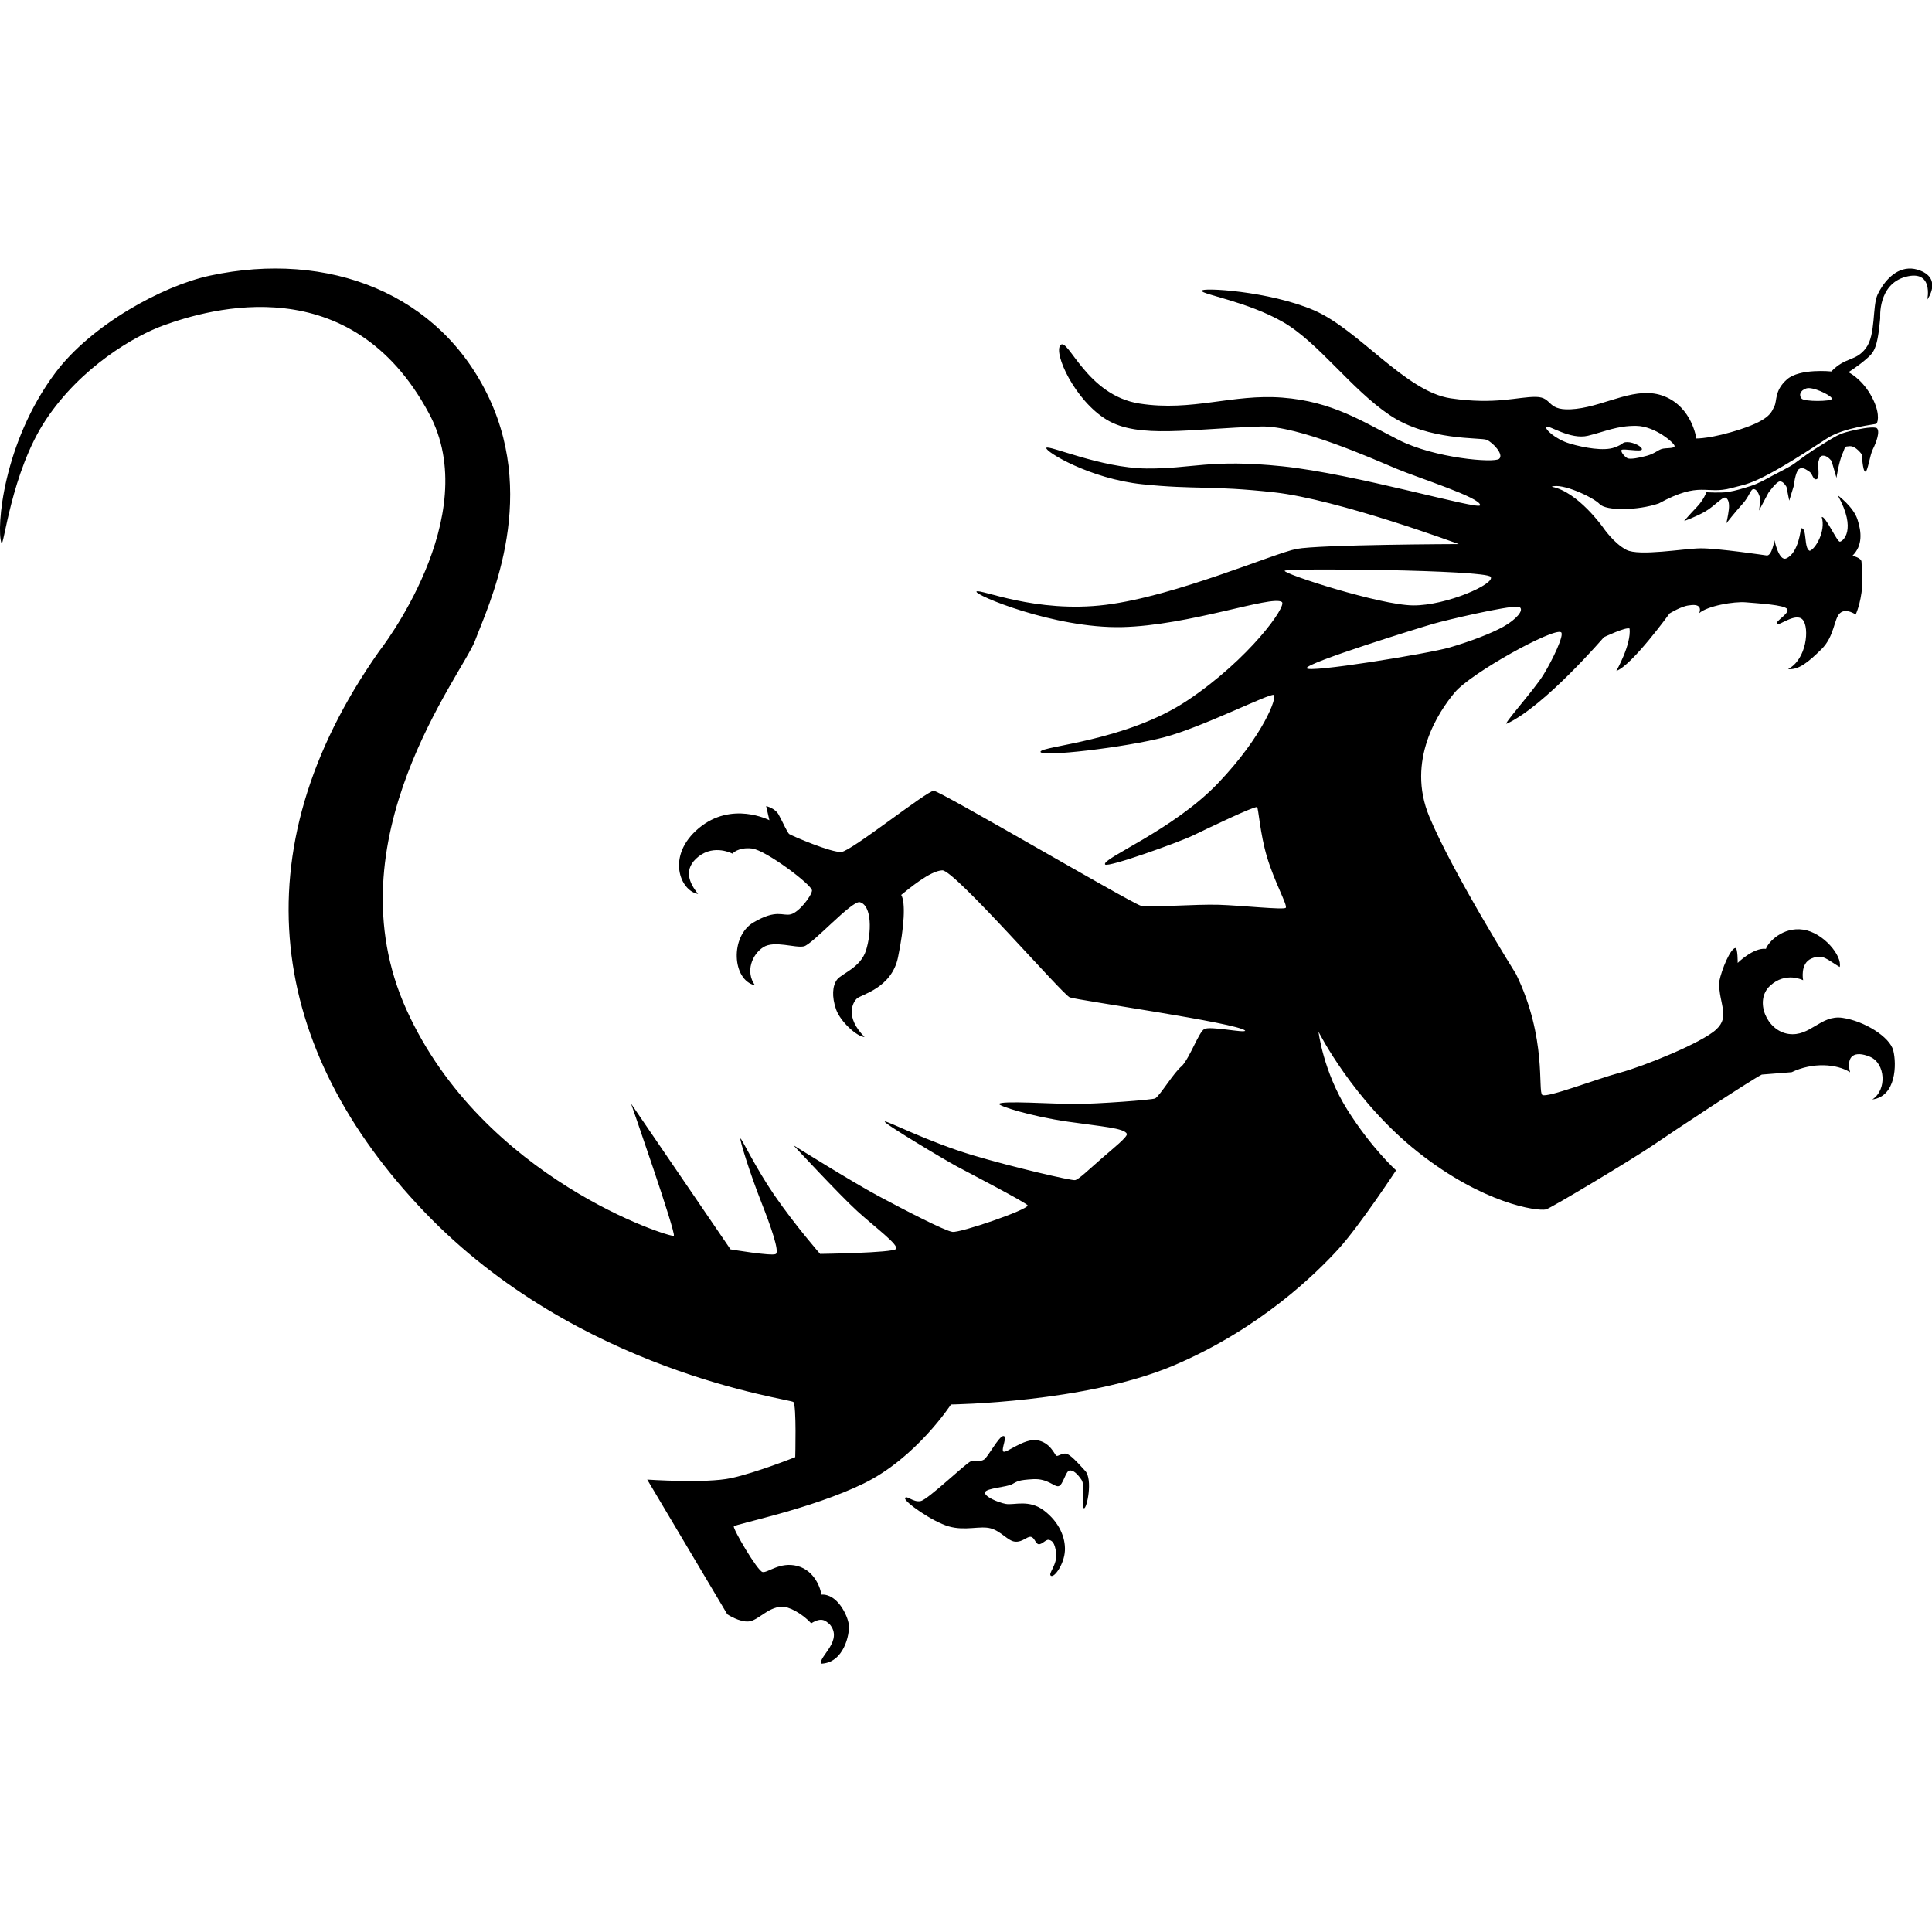 <svg xmlns="http://www.w3.org/2000/svg" version="1.1" xmlns:xlink="http://www.w3.org/1999/xlink" width="1000" height="1000"><style>
    #light-icon {
      display: inline;
    }
    #dark-icon {
      display: none;
    }

    @media (prefers-color-scheme: dark) {
      #light-icon {
        display: none;
      }
      #dark-icon {
        display: inline;
      }
    }
  </style><g id="light-icon"><svg xmlns="http://www.w3.org/2000/svg" version="1.1" xmlns:xlink="http://www.w3.org/1999/xlink" width="1000" height="1000"><g><g transform="matrix(1.236,0,0,1.236,5.684341886080802e-14,138.986)"><svg xmlns="http://www.w3.org/2000/svg" version="1.1" xmlns:xlink="http://www.w3.org/1999/xlink" width="809.199" height="584.265"><svg width="809.199" height="584.265" viewBox="0 0 809.199 584.265" version="1.1" id="svg1" xml:space="preserve" sodipodi:docname="dragon-trace-export-dark.svg" inkscape:version="1.4.2 (ebf0e940d0, 2025-05-08)" xmlns:inkscape="http://www.inkscape.org/namespaces/inkscape" xmlns:sodipodi="http://sodipodi.sourceforge.net/DTD/sodipodi-0.dtd" xmlns="http://www.w3.org/2000/svg" xmlns:svg="http://www.w3.org/2000/svg"><sodipodi:namedview id="namedview1" pagecolor="#ffffff" bordercolor="#000000" borderopacity="0.25" inkscape:showpageshadow="2" inkscape:pageopacity="0.0" inkscape:pagecheckerboard="0" inkscape:deskcolor="#d1d1d1" inkscape:current-layer="svg1"></sodipodi:namedview><defs id="defs1"></defs><g id="layer1" transform="translate(-531.415,-256.77)"><path id="path7" style="fill:#000000;fill-opacity:1;stroke:none;stroke-width:2;stroke-opacity:1;paint-order:fill markers stroke" d="m 1330.697,256.789 c -6.566,0.321 -11.029,6.74 -12.947,10.775 -2.361,4.967 -0.688,16.909 -4.963,22.568 -4.275,5.659 -8.443,3.48 -14.469,9.75 0,0 -13.22,-1.377 -18.553,3.305 -5.333,4.682 -4.11,9 -5.287,11.242 -1.177,2.242 -1.449,5.448 -13.943,9.574 -12.495,4.126 -18.756,3.943 -18.756,3.943 0,0 -1.689,-12.943 -13.33,-17.635 -11.641,-4.692 -24.064,3.755 -37.016,5.227 -12.952,1.471 -9.275,-4.908 -16.822,-5.008 -7.548,-0.099 -16.766,3.366 -35.662,0.604 -18.896,-2.762 -38.489,-28.757 -57.228,-36.848 -18.74,-8.09 -47.399,-9.726 -47.098,-8.176 0.301,1.55 19.117,4.526 33.969,13.012 14.852,8.486 28.536,28.097 44.795,39.037 16.259,10.94 38.129,9.252 40.647,10.363 2.518,1.112 7.276,6.132 5.182,7.945 -2.094,1.813 -27.003,-0.228 -42.145,-7.945 -15.142,-7.717 -27.724,-16.087 -48.682,-17.693 -20.958,-1.606 -37.66,5.938 -59.789,2.494 -22.129,-3.444 -29.847,-27.733 -33.049,-24.527 -3.201,3.206 5.968,23.262 19.346,31.32 13.378,8.058 35.124,3.712 64.564,2.811 15.473,-0.474 47.15,13.659 56.68,17.662 9.529,4.003 35.541,12.17 35.086,15.314 -0.311,2.152 -52.352,-13.159 -82.791,-16.307 -30.439,-3.148 -37.936,1.123 -57.008,0.92 -19.072,-0.203 -41.275,-10.128 -41.836,-8.615 -0.561,1.513 18.248,12.936 40.258,15.219 22.01,2.283 28.459,0.431 55.166,3.373 26.707,2.942 77.273,21.672 77.273,21.672 0,0 -58.382,0.183 -67.945,2.037 -9.564,1.855 -50.454,19.712 -79.856,23.393 -29.402,3.681 -52.803,-6.89 -54.129,-5.564 -1.326,1.326 32.632,15.517 60.828,14.898 28.196,-0.619 62.699,-13.443 67.023,-10.535 2.326,1.563 -13.621,23.897 -39.373,41.148 -25.752,17.252 -61.308,19.136 -61.684,21.576 -0.375,2.44 35.943,-1.842 51.943,-6.092 16,-4.25 44.326,-18.611 45.764,-17.674 1.438,0.938 -4.317,16.914 -23.246,36.82 -18.929,19.906 -49.355,31.805 -47.391,34.189 1.117,1.355 30.62,-9.209 36.824,-12.188 6.204,-2.979 25.521,-12.293 26.771,-11.855 0.607,0.213 1.225,11.071 4.211,20.996 3.162,10.506 8.66,20.134 7.824,21.162 -0.778,0.958 -18.328,-0.949 -27.984,-1.262 -9.656,-0.313 -30.08,1.286 -32.762,0.387 -5.145,-1.725 -83.922,-48.037 -86.662,-48.125 -2.74,-0.088 -34.465,25.259 -38.662,25.617 -4.197,0.358 -20.326,-6.586 -21.83,-7.471 -0.757,-0.446 -2.683,-4.922 -4.441,-8.123 -1.536,-2.797 -5.264,-3.607 -5.264,-3.607 l 1.363,5.914 c 0,0 -15.758,-8.229 -29.59,3.357 -13.832,11.587 -7.69,26.359 -0.266,27.508 -3.712,-4.508 -6.442,-10.467 0.225,-15.684 6.666,-5.216 14.146,-1.188 14.146,-1.188 0,0 2.38,-2.827 8.203,-2.145 5.823,0.682 25.331,15.386 25.123,17.629 -0.207,2.243 -5.355,8.996 -8.807,9.918 -3.451,0.922 -5.934,-2.364 -15.744,3.443 -9.81,5.808 -8.945,24.101 0.689,26.311 -4.154,-5.745 -1.21,-12.942 3.434,-15.949 4.644,-3.007 13.422,0.449 17.047,-0.391 3.625,-0.84 19.936,-19.117 23.383,-18.498 5.215,1.414 4.923,12.851 2.625,20.188 -2.298,7.336 -10.276,9.696 -12.178,12.305 -1.901,2.609 -2.198,7.045 -0.391,12.326 1.808,5.281 8.944,11.635 11.949,11.635 -8.309,-8.397 -4.946,-14.49 -3.178,-16.125 1.768,-1.635 14.541,-4.312 17.195,-17.225 2.654,-12.913 3.196,-23.039 1.34,-26.133 3.094,-2.475 12.125,-10.137 17.221,-10.293 5.095,-0.156 50.33,52.005 53.363,53.193 3.033,1.189 70.634,10.754 73.463,13.936 -0.177,1.149 -14.888,-2.137 -17.209,-0.619 -2.321,1.518 -5.807,11.59 -9.254,15.391 -3.27,2.475 -9.102,12.311 -11.203,13.594 -1.046,0.639 -24.332,2.334 -33.385,2.35 -9.053,0.016 -31.582,-1.529 -31.984,-0.014 -0.222,0.835 13.118,5.147 28.697,7.402 14.189,2.054 23.527,2.656 24.77,5.053 0.601,1.159 -5.699,6.144 -10.693,10.498 -5.331,4.648 -9.444,8.653 -10.973,8.949 -1.503,0.292 -26.346,-5.516 -42.543,-10.334 -19.203,-5.712 -36.549,-14.81 -37.16,-14.199 -0.658,0.658 25.078,16.037 30.129,18.75 5.051,2.713 29.713,15.51 29.713,16.383 -10e-6,1.856 -28.194,11.533 -31.484,11.074 -3.29,-0.459 -19.737,-8.99 -30.857,-14.934 -11.12,-5.944 -35.738,-21.355 -35.738,-21.355 0,0 19.296,20.822 26.709,27.572 7.413,6.75 17.592,14.218 16.232,15.869 -1.36,1.651 -31.775,2.059 -31.775,2.059 0,0 -10.321,-11.749 -19.215,-24.678 -7.673,-11.154 -13.685,-23.76 -14.119,-23.645 -0.533,0.142 3.794,14.195 8.812,26.943 3.808,9.673 7.599,20.41 5.973,21.412 -1.627,1.002 -18.975,-1.932 -18.975,-1.932 l -41.631,-61.014 c 0,0 18.955,54.364 17.895,55.336 -1.061,0.972 -79.881,-23.757 -111.971,-94.709 -32.09,-70.952 23.521,-140.54 28.752,-154.574 5.231,-14.034 26.452,-57.555 5.887,-101.482 -20.565,-43.928 -67.334,-61.969 -116.928,-51.322 -20.067,4.308 -49.78,20.734 -64.711,40.656 -21.969,29.313 -24.752,65.027 -22.621,71.295 0.939,2.762 3.986,-29.581 18.639,-51.617 14.747,-22.179 37.21,-35.119 49.18,-39.463 19.684,-7.143 78.512,-24.232 111.186,36.732 23.585,43.366 -20.842,99.738 -20.842,99.738 -59.466,84.485 -45.715,167.033 18.838,234.59 64.553,67.557 153.353,78.362 154.68,79.777 1.327,1.415 0.754,23.066 0.754,23.066 0,0 -16.264,6.497 -26.871,8.795 -10.607,2.298 -35.109,0.604 -35.109,0.604 l 33.537,56.424 c 0,0 5.117,3.412 9.055,2.975 3.938,-0.438 7.68,-5.775 13.602,-6.174 3.051,-0.205 8.695,2.876 12.48,6.967 4.596,-2.846 6.099,-0.898 7.693,0.357 5.844,6.812 -4.357,13.373 -3.67,16.561 9.688,-0.25 12.172,-12.444 11.734,-16.291 -0.438,-3.847 -4.814,-13.084 -11.502,-12.646 -0.25,-2.312 -2.67,-10.025 -10.02,-11.975 -7.349,-1.949 -12.461,2.994 -14.617,2.525 -2.156,-0.469 -12.521,-18.189 -12.021,-19.127 0.5,-0.938 32.363,-7.207 54.402,-17.969 22.039,-10.761 36.529,-33.072 36.529,-33.072 0,0 56.189,-0.707 92.939,-16.207 36.75,-15.5 60.487,-39.202 69.367,-48.957 8.879,-9.755 24.086,-32.893 24.086,-32.893 0,0 -10.239,-9.203 -20.383,-25.32 -10.144,-16.118 -12.104,-32.76 -12.104,-32.76 0,0 14.398,28.844 41.672,50.447 27.274,21.603 49.842,24.81 53.561,24.014 1.922,-0.412 37.025,-21.525 44.877,-26.914 7.852,-5.389 40.588,-27.09 45.541,-29.566 l 12.498,-0.996 c 8.839,-4.243 18.991,-3.498 24.471,0.037 -1.768,-6.894 1.861,-9.192 8.328,-6.496 6.467,2.696 7.223,13.881 0.973,17.881 10,-1.25 10.243,-14.776 8.785,-20.506 -1.458,-5.73 -12.153,-12.371 -21.307,-13.688 -9.154,-1.317 -13.445,8.05 -22.576,6.74 -9.132,-1.31 -14.403,-13.925 -7.771,-20.109 6.631,-6.185 13.904,-2.375 13.904,-2.375 0,0 -1.407,-6.96 3.453,-9.068 4.861,-2.109 6.498,0.41 11.873,3.535 1.125,-4.625 -6.787,-14.395 -15.299,-15.648 -8.512,-1.253 -14.609,5.166 -15.609,8.041 -5.25,-0.625 -11.822,5.896 -11.822,5.896 0,0 0.051,-6.248 -0.949,-6.248 -2,0.123 -5.707,8.609 -6.832,14.223 -0.125,9.375 4.774,14.268 -1.209,19.879 -5.983,5.611 -30.525,15.487 -40.342,18.113 -9.817,2.626 -30.444,10.65 -32.482,9.32 -2.038,-1.33 2.082,-23.722 -11,-50.592 0,0 -26.553,-42.443 -36.334,-65.949 -9.78,-23.506 3.863,-43.943 10.713,-52.072 6.849,-8.13 41.279,-27.175 44.467,-25.15 1.48,0.94 -3.453,11.398 -7.391,17.816 -3.937,6.418 -17.542,21.466 -15.297,20.441 15.72,-7.178 40.639,-36.199 40.639,-36.199 0,0 9.239,-4.401 10.742,-3.605 0.75,6.75 -5.557,17.748 -5.557,17.748 6.5,-2.25 22.307,-24.084 22.307,-24.084 0,0 5.029,-3.11 8.211,-3.375 6.276,-1.061 4.166,3.291 4.166,3.291 3.447,-3.094 14.713,-5.009 19.58,-4.566 4.867,0.442 16.417,1.023 17.35,2.889 0.933,1.866 -5.192,5.019 -4.396,6.168 0.795,1.061 8.054,-5.083 10.883,-1.725 2.828,3.359 1.691,16.484 -6.176,20.639 4.419,0.442 8.477,-2.907 13.986,-8.33 5.509,-5.423 5.191,-12.856 7.775,-15.127 2.584,-2.271 6.543,0.6 6.543,0.6 0,0 2.095,-4.173 2.758,-11.824 0.24,-2.768 -0.106,-5.777 -0.309,-10.299 -0.074,-1.664 -3.799,-2.479 -3.799,-2.479 4.333,-4.268 3.86,-9.931 2.092,-15.281 -1.768,-5.351 -8.211,-10.025 -8.211,-10.025 8.132,14.672 2.004,19.363 0.838,19.406 -1.166,0.043 -6.068,-10.953 -7.57,-10.334 1.768,5.922 -2.615,13.349 -5.002,14.145 -2.652,-0.884 -0.977,-9.958 -3.717,-9.428 0,0 -0.898,10.307 -6.113,12.605 -3.094,1.414 -4.969,-7.602 -4.969,-7.602 0,0 -1.085,6.731 -3.295,6.377 0,0 -20.614,-3.071 -27.686,-2.982 -7.071,0.088 -25.689,3.417 -31.043,0.627 -5.354,-2.791 -9.77,-9.393 -9.77,-9.393 0,0 -10.617,-15.025 -21.492,-17.025 4.125,-1.75 17.369,4.358 20.074,7.256 2.705,2.898 15.969,2.741 24.74,-0.256 17.647,-9.622 19.605,-3.518 30.48,-6.455 6.856,-1.943 9.537,-0.735 39.84,-20.686 7.35,-4.839 20.524,-5.9 20.857,-6.26 0.854,-0.922 1.494,-5.365 -2.488,-12.209 -3.982,-6.844 -9.226,-9.342 -9.226,-9.342 0,0 4.251,-2.717 7.373,-5.455 3.122,-2.738 4.756,-3.91 5.934,-17.256 0,0 -1.099,-14.116 10.672,-17.256 11.771,-3.14 9.033,9.508 9.033,9.508 0,0 6.301,-8.478 -2.943,-12.104 v 0 c -1.733,-0.679 -3.36,-0.931 -4.875,-0.857 z m -41.547,50.064 c 3.45,0.215 9.747,3.512 9.391,4.51 -0.407,1.14 -11.383,1.194 -12.621,-0.082 -1.238,-1.276 -0.84,-3.428 1.953,-4.314 0.349,-0.111 0.784,-0.144 1.277,-0.113 z m -72.553,15.811 c 8.027,0.082 16.312,7.436 16.09,8.521 -0.222,1.086 -3.811,0.606 -5.496,1.18 -1.685,0.573 -2.888,1.898 -6.018,2.789 -3.13,0.891 -7.044,1.613 -8.184,1.084 -1.14,-0.529 -2.984,-2.678 -2.533,-3.455 0.451,-0.777 8.196,0.909 8.521,-0.23 0.326,-1.14 -3.581,-3.115 -6.106,-3.074 -2.524,0.041 -1.052,0.677 -5.404,2.25 -4.353,1.573 -12.524,0.165 -18.652,-1.645 -6.128,-1.81 -10.808,-6.266 -9.789,-7.041 1.019,-0.775 10.055,5.545 17.383,3.754 7.328,-1.791 12.161,-4.215 20.188,-4.133 z m 98.195,0.695 c -3.248,0.177 -8.198,1.353 -10.588,2.029 -3.187,0.901 -5.819,2.709 -9.088,4.693 -3.269,1.985 -5.444,3.396 -7.32,4.744 -1.876,1.348 -3.43,2.526 -5.271,3.836 -1.841,1.31 -6.061,3.344 -9.014,4.939 -2.952,1.596 -5.777,3.228 -8.953,4.236 -3.176,1.008 -6.282,1.986 -9.402,2.488 -3.121,0.502 -9.127,0.125 -9.127,0.125 0,0 -1.207,3.267 -4.049,6.203 -2.842,2.936 -5.309,5.852 -5.309,5.852 0,0 5.179,-1.831 8.951,-4.062 3.772,-2.231 7.123,-6.126 8.32,-5.744 1.198,0.382 1.752,2.278 1.463,4.889 -0.288,2.61 -1.041,5.852 -1.041,5.852 0,0 3.897,-4.96 6.758,-8.086 2.861,-3.126 3.398,-6.237 4.607,-6.219 1.21,0.019 1.995,1.432 2.533,2.994 0.538,1.562 -0.231,5.988 -0.231,5.988 l 3.914,-7.369 c 0,0 3.201,-4.575 4.734,-4.82 1.533,-0.246 2.865,2.285 2.865,2.285 l 1.152,5.758 1.842,-5.986 c 0,0 0.719,-6.125 2.199,-7.203 1.48,-1.078 2.902,0.102 4.375,1.043 1.472,0.941 1.461,3.633 3.043,3.166 1.582,-0.467 0.321,-5.61 0.766,-7.305 0.445,-1.694 0.777,-2.783 2.426,-2.518 1.648,0.266 3.082,2.223 3.082,2.223 l 2.053,7.033 c 0,0 1,-6.694 2.469,-9.975 1.468,-3.28 0.567,-3.085 3.078,-3.277 2.511,-0.193 5.068,3.455 5.068,3.455 0,0 0.358,6.985 1.424,7.201 1.066,0.217 1.879,-6.81 3.225,-9.443 1.345,-2.634 3.193,-7.625 1.568,-8.812 -0.547,-0.219 -1.441,-0.272 -2.523,-0.213 z m -202.772,59.695 c 21.193,0.42 42.553,1.355 43.625,2.812 2.144,2.915 -18.54,12.092 -32.473,11.977 -13.933,-0.115 -54.581,-13.301 -53.775,-14.51 0.403,-0.605 21.43,-0.699 42.623,-0.279 z m 55.027,15.33 c 0.323,0.022 0.555,0.071 0.688,0.15 2.122,1.274 -1.552,5.296 -6.678,8.176 -5.126,2.88 -13.934,6.217 -22.57,8.75 -8.636,2.533 -60.05,10.94 -59.877,8.637 0.173,-2.303 46.904,-16.785 52.969,-18.539 5.686,-1.644 30.625,-7.498 35.469,-7.174 z M 951.596,745.676 c -1.893,0.02 -6.433,8.834 -8.143,9.893 -1.71,1.059 -3.481,0.06 -5.455,0.691 -1.975,0.631 -17.832,15.96 -21.008,16.652 -3.176,0.692 -5.982,-2.634 -6.555,-1.223 -0.572,1.411 11.416,9.873 18.32,11.848 6.904,1.975 13.109,-0.407 17.547,0.814 4.438,1.221 7.186,5.354 10.26,5.578 3.074,0.224 4.844,-2.2 6.473,-2.037 1.628,0.163 1.974,2.933 3.338,3.096 1.364,0.163 3.033,-2.056 4.193,-1.832 1.16,0.224 2.621,0.818 3.135,5.699 0.514,4.881 -3.622,8.549 -2.156,9.363 1.466,0.814 5.535,-4.987 5.82,-10.504 0.285,-5.516 -2.385,-11.968 -8.719,-16.805 -6.333,-4.836 -12.598,-2.162 -16.053,-2.795 -3.454,-0.633 -9.344,-3.28 -8.652,-4.949 0.692,-1.669 9.013,-2.073 11.277,-3.297 2.264,-1.224 2.605,-1.771 8.834,-2.117 6.229,-0.346 8.793,3.339 10.666,2.932 1.873,-0.407 2.932,-6.31 4.561,-6.555 1.628,-0.244 3.339,1.404 5.049,3.908 1.71,2.504 -0.192,11.667 1.029,11.891 1.221,0.224 3.775,-12.074 0.518,-15.637 -3.257,-3.562 -6.331,-7.002 -8.102,-7.246 -1.771,-0.244 -3.354,1.339 -4.037,0.875 -0.683,-0.463 -2.527,-5.609 -8.055,-6.473 -5.527,-0.864 -13.025,5.681 -14.086,4.742 -1.061,-0.939 1.893,-6.534 0,-6.514 z"></path></g></svg></svg></g></g></svg></g><g id="dark-icon"><svg xmlns="http://www.w3.org/2000/svg" version="1.1" xmlns:xlink="http://www.w3.org/1999/xlink" width="1000" height="1000"><g><g transform="matrix(1.236,0,0,1.236,5.684341886080802e-14,138.986)"><svg xmlns="http://www.w3.org/2000/svg" version="1.1" xmlns:xlink="http://www.w3.org/1999/xlink" width="809.199" height="584.265"><svg width="809.199" height="584.265" viewBox="0 0 809.199 584.265" version="1.1" id="svg1" xml:space="preserve" sodipodi:docname="dragon-trace-export.svg" inkscape:version="1.4.2 (ebf0e940d0, 2025-05-08)" xmlns:inkscape="http://www.inkscape.org/namespaces/inkscape" xmlns:sodipodi="http://sodipodi.sourceforge.net/DTD/sodipodi-0.dtd" xmlns="http://www.w3.org/2000/svg" xmlns:svg="http://www.w3.org/2000/svg"><sodipodi:namedview id="namedview1" pagecolor="#ffffff" bordercolor="#000000" borderopacity="0.25" inkscape:showpageshadow="2" inkscape:pageopacity="0.0" inkscape:pagecheckerboard="0" inkscape:deskcolor="#d1d1d1" inkscape:current-layer="svg1"></sodipodi:namedview><defs id="defs1"></defs><g id="layer1" transform="translate(-531.415,-256.77)"><path id="path7" style="fill:#ffffff;fill-opacity:1;stroke:none;stroke-width:2;stroke-opacity:1;paint-order:fill markers stroke" d="m 1330.697,256.789 c -6.566,0.321 -11.029,6.74 -12.947,10.775 -2.361,4.967 -0.688,16.909 -4.963,22.568 -4.275,5.659 -8.443,3.48 -14.469,9.75 0,0 -13.22,-1.377 -18.553,3.305 -5.333,4.682 -4.11,9 -5.287,11.242 -1.177,2.242 -1.449,5.448 -13.943,9.574 -12.495,4.126 -18.756,3.943 -18.756,3.943 0,0 -1.689,-12.943 -13.33,-17.635 -11.641,-4.692 -24.064,3.755 -37.016,5.227 -12.952,1.471 -9.275,-4.908 -16.822,-5.008 -7.548,-0.099 -16.766,3.366 -35.662,0.604 -18.896,-2.762 -38.489,-28.757 -57.228,-36.848 -18.74,-8.09 -47.399,-9.726 -47.098,-8.176 0.301,1.55 19.117,4.526 33.969,13.012 14.852,8.486 28.536,28.097 44.795,39.037 16.259,10.94 38.129,9.252 40.647,10.363 2.518,1.112 7.276,6.132 5.182,7.945 -2.094,1.813 -27.003,-0.228 -42.145,-7.945 -15.142,-7.717 -27.724,-16.087 -48.682,-17.693 -20.958,-1.606 -37.66,5.938 -59.789,2.494 -22.129,-3.444 -29.847,-27.733 -33.049,-24.527 -3.201,3.206 5.968,23.262 19.346,31.32 13.378,8.058 35.124,3.712 64.564,2.811 15.473,-0.474 47.15,13.659 56.68,17.662 9.529,4.003 35.541,12.17 35.086,15.314 -0.311,2.152 -52.352,-13.159 -82.791,-16.307 -30.439,-3.148 -37.936,1.123 -57.008,0.92 -19.072,-0.203 -41.275,-10.128 -41.836,-8.615 -0.561,1.513 18.248,12.936 40.258,15.219 22.01,2.283 28.459,0.431 55.166,3.373 26.707,2.942 77.273,21.672 77.273,21.672 0,0 -58.382,0.183 -67.945,2.037 -9.564,1.855 -50.454,19.712 -79.856,23.393 -29.402,3.681 -52.803,-6.89 -54.129,-5.564 -1.326,1.326 32.632,15.517 60.828,14.898 28.196,-0.619 62.699,-13.443 67.023,-10.535 2.326,1.563 -13.621,23.897 -39.373,41.148 -25.752,17.252 -61.308,19.136 -61.684,21.576 -0.375,2.44 35.943,-1.842 51.943,-6.092 16,-4.25 44.326,-18.611 45.764,-17.674 1.438,0.938 -4.317,16.914 -23.246,36.82 -18.929,19.906 -49.355,31.805 -47.391,34.189 1.117,1.355 30.62,-9.209 36.824,-12.188 6.204,-2.979 25.521,-12.293 26.771,-11.855 0.607,0.213 1.225,11.071 4.211,20.996 3.162,10.506 8.66,20.134 7.824,21.162 -0.778,0.958 -18.328,-0.949 -27.984,-1.262 -9.656,-0.313 -30.08,1.286 -32.762,0.387 -5.145,-1.725 -83.922,-48.037 -86.662,-48.125 -2.74,-0.088 -34.465,25.259 -38.662,25.617 -4.197,0.358 -20.326,-6.586 -21.83,-7.471 -0.757,-0.446 -2.683,-4.922 -4.441,-8.123 -1.536,-2.797 -5.264,-3.607 -5.264,-3.607 l 1.363,5.914 c 0,0 -15.758,-8.229 -29.59,3.357 -13.832,11.587 -7.69,26.359 -0.266,27.508 -3.712,-4.508 -6.442,-10.467 0.225,-15.684 6.666,-5.216 14.146,-1.188 14.146,-1.188 0,0 2.38,-2.827 8.203,-2.145 5.823,0.682 25.331,15.386 25.123,17.629 -0.207,2.243 -5.355,8.996 -8.807,9.918 -3.451,0.922 -5.934,-2.364 -15.744,3.443 -9.81,5.808 -8.945,24.101 0.689,26.311 -4.154,-5.745 -1.21,-12.942 3.434,-15.949 4.644,-3.007 13.422,0.449 17.047,-0.391 3.625,-0.84 19.936,-19.117 23.383,-18.498 5.215,1.414 4.923,12.851 2.625,20.188 -2.298,7.336 -10.276,9.696 -12.178,12.305 -1.901,2.609 -2.198,7.045 -0.391,12.326 1.808,5.281 8.944,11.635 11.949,11.635 -8.309,-8.397 -4.946,-14.49 -3.178,-16.125 1.768,-1.635 14.541,-4.312 17.195,-17.225 2.654,-12.913 3.196,-23.039 1.34,-26.133 3.094,-2.475 12.125,-10.137 17.221,-10.293 5.095,-0.156 50.33,52.005 53.363,53.193 3.033,1.189 70.634,10.754 73.463,13.936 -0.177,1.149 -14.888,-2.137 -17.209,-0.619 -2.321,1.518 -5.807,11.59 -9.254,15.391 -3.27,2.475 -9.102,12.311 -11.203,13.594 -1.046,0.639 -24.332,2.334 -33.385,2.35 -9.053,0.016 -31.582,-1.529 -31.984,-0.014 -0.222,0.835 13.118,5.147 28.697,7.402 14.189,2.054 23.527,2.656 24.77,5.053 0.601,1.159 -5.699,6.144 -10.693,10.498 -5.331,4.648 -9.444,8.653 -10.973,8.949 -1.503,0.292 -26.346,-5.516 -42.543,-10.334 -19.203,-5.712 -36.549,-14.81 -37.16,-14.199 -0.658,0.658 25.078,16.037 30.129,18.75 5.051,2.713 29.713,15.51 29.713,16.383 -10e-6,1.856 -28.194,11.533 -31.484,11.074 -3.29,-0.459 -19.737,-8.99 -30.857,-14.934 -11.12,-5.944 -35.738,-21.355 -35.738,-21.355 0,0 19.296,20.822 26.709,27.572 7.413,6.75 17.592,14.218 16.232,15.869 -1.36,1.651 -31.775,2.059 -31.775,2.059 0,0 -10.321,-11.749 -19.215,-24.678 -7.673,-11.154 -13.685,-23.76 -14.119,-23.645 -0.533,0.142 3.794,14.195 8.812,26.943 3.808,9.673 7.599,20.41 5.973,21.412 -1.627,1.002 -18.975,-1.932 -18.975,-1.932 l -41.631,-61.014 c 0,0 18.955,54.364 17.895,55.336 -1.061,0.972 -79.881,-23.757 -111.971,-94.709 -32.09,-70.952 23.521,-140.54 28.752,-154.574 5.231,-14.034 26.452,-57.555 5.887,-101.482 -20.565,-43.928 -67.334,-61.969 -116.928,-51.322 -20.067,4.308 -49.78,20.734 -64.711,40.656 -21.969,29.313 -24.752,65.027 -22.621,71.295 0.939,2.762 3.986,-29.581 18.639,-51.617 14.747,-22.179 37.21,-35.119 49.18,-39.463 19.684,-7.143 78.512,-24.232 111.186,36.732 23.585,43.366 -20.842,99.738 -20.842,99.738 -59.466,84.485 -45.715,167.033 18.838,234.59 64.553,67.557 153.353,78.362 154.68,79.777 1.327,1.415 0.754,23.066 0.754,23.066 0,0 -16.264,6.497 -26.871,8.795 -10.607,2.298 -35.109,0.604 -35.109,0.604 l 33.537,56.424 c 0,0 5.117,3.412 9.055,2.975 3.938,-0.438 7.68,-5.775 13.602,-6.174 3.051,-0.205 8.695,2.876 12.48,6.967 4.596,-2.846 6.099,-0.898 7.693,0.357 5.844,6.812 -4.357,13.373 -3.67,16.561 9.688,-0.25 12.172,-12.444 11.734,-16.291 -0.438,-3.847 -4.814,-13.084 -11.502,-12.646 -0.25,-2.312 -2.67,-10.025 -10.02,-11.975 -7.349,-1.949 -12.461,2.994 -14.617,2.525 -2.156,-0.469 -12.521,-18.189 -12.021,-19.127 0.5,-0.938 32.363,-7.207 54.402,-17.969 22.039,-10.761 36.529,-33.072 36.529,-33.072 0,0 56.189,-0.707 92.939,-16.207 36.75,-15.5 60.487,-39.202 69.367,-48.957 8.879,-9.755 24.086,-32.893 24.086,-32.893 0,0 -10.239,-9.203 -20.383,-25.32 -10.144,-16.118 -12.104,-32.76 -12.104,-32.76 0,0 14.398,28.844 41.672,50.447 27.274,21.603 49.842,24.81 53.561,24.014 1.922,-0.412 37.025,-21.525 44.877,-26.914 7.852,-5.389 40.588,-27.09 45.541,-29.566 l 12.498,-0.996 c 8.839,-4.243 18.991,-3.498 24.471,0.037 -1.768,-6.894 1.861,-9.192 8.328,-6.496 6.467,2.696 7.223,13.881 0.973,17.881 10,-1.25 10.243,-14.776 8.785,-20.506 -1.458,-5.73 -12.153,-12.371 -21.307,-13.688 -9.154,-1.317 -13.445,8.05 -22.576,6.74 -9.132,-1.31 -14.403,-13.925 -7.771,-20.109 6.631,-6.185 13.904,-2.375 13.904,-2.375 0,0 -1.407,-6.96 3.453,-9.068 4.861,-2.109 6.498,0.41 11.873,3.535 1.125,-4.625 -6.787,-14.395 -15.299,-15.648 -8.512,-1.253 -14.609,5.166 -15.609,8.041 -5.25,-0.625 -11.822,5.896 -11.822,5.896 0,0 0.051,-6.248 -0.949,-6.248 -2,0.123 -5.707,8.609 -6.832,14.223 -0.125,9.375 4.774,14.268 -1.209,19.879 -5.983,5.611 -30.525,15.487 -40.342,18.113 -9.817,2.626 -30.444,10.65 -32.482,9.32 -2.038,-1.33 2.082,-23.722 -11,-50.592 0,0 -26.553,-42.443 -36.334,-65.949 -9.78,-23.506 3.863,-43.943 10.713,-52.072 6.849,-8.13 41.279,-27.175 44.467,-25.15 1.48,0.94 -3.453,11.398 -7.391,17.816 -3.937,6.418 -17.542,21.466 -15.297,20.441 15.72,-7.178 40.639,-36.199 40.639,-36.199 0,0 9.239,-4.401 10.742,-3.605 0.75,6.75 -5.557,17.748 -5.557,17.748 6.5,-2.25 22.307,-24.084 22.307,-24.084 0,0 5.029,-3.11 8.211,-3.375 6.276,-1.061 4.166,3.291 4.166,3.291 3.447,-3.094 14.713,-5.009 19.58,-4.566 4.867,0.442 16.417,1.023 17.35,2.889 0.933,1.866 -5.192,5.019 -4.396,6.168 0.795,1.061 8.054,-5.083 10.883,-1.725 2.828,3.359 1.691,16.484 -6.176,20.639 4.419,0.442 8.477,-2.907 13.986,-8.33 5.509,-5.423 5.191,-12.856 7.775,-15.127 2.584,-2.271 6.543,0.6 6.543,0.6 0,0 2.095,-4.173 2.758,-11.824 0.24,-2.768 -0.106,-5.777 -0.309,-10.299 -0.074,-1.664 -3.799,-2.479 -3.799,-2.479 4.333,-4.268 3.86,-9.931 2.092,-15.281 -1.768,-5.351 -8.211,-10.025 -8.211,-10.025 8.132,14.672 2.004,19.363 0.838,19.406 -1.166,0.043 -6.068,-10.953 -7.57,-10.334 1.768,5.922 -2.615,13.349 -5.002,14.145 -2.652,-0.884 -0.977,-9.958 -3.717,-9.428 0,0 -0.898,10.307 -6.113,12.605 -3.094,1.414 -4.969,-7.602 -4.969,-7.602 0,0 -1.085,6.731 -3.295,6.377 0,0 -20.614,-3.071 -27.686,-2.982 -7.071,0.088 -25.689,3.417 -31.043,0.627 -5.354,-2.791 -9.77,-9.393 -9.77,-9.393 0,0 -10.617,-15.025 -21.492,-17.025 4.125,-1.75 17.369,4.358 20.074,7.256 2.705,2.898 15.969,2.741 24.74,-0.256 17.647,-9.622 19.605,-3.518 30.48,-6.455 6.856,-1.943 9.537,-0.735 39.84,-20.686 7.35,-4.839 20.524,-5.9 20.857,-6.26 0.854,-0.922 1.494,-5.365 -2.488,-12.209 -3.982,-6.844 -9.226,-9.342 -9.226,-9.342 0,0 4.251,-2.717 7.373,-5.455 3.122,-2.738 4.756,-3.91 5.934,-17.256 0,0 -1.099,-14.116 10.672,-17.256 11.771,-3.14 9.033,9.508 9.033,9.508 0,0 6.301,-8.478 -2.943,-12.104 v 0 c -1.733,-0.679 -3.36,-0.931 -4.875,-0.857 z m -41.547,50.064 c 3.45,0.215 9.747,3.512 9.391,4.51 -0.407,1.14 -11.383,1.194 -12.621,-0.082 -1.238,-1.276 -0.84,-3.428 1.953,-4.314 0.349,-0.111 0.784,-0.144 1.277,-0.113 z m -72.553,15.811 c 8.027,0.082 16.312,7.436 16.09,8.521 -0.222,1.086 -3.811,0.606 -5.496,1.18 -1.685,0.573 -2.888,1.898 -6.018,2.789 -3.13,0.891 -7.044,1.613 -8.184,1.084 -1.14,-0.529 -2.984,-2.678 -2.533,-3.455 0.451,-0.777 8.196,0.909 8.521,-0.23 0.326,-1.14 -3.581,-3.115 -6.106,-3.074 -2.524,0.041 -1.052,0.677 -5.404,2.25 -4.353,1.573 -12.524,0.165 -18.652,-1.645 -6.128,-1.81 -10.808,-6.266 -9.789,-7.041 1.019,-0.775 10.055,5.545 17.383,3.754 7.328,-1.791 12.161,-4.215 20.188,-4.133 z m 98.195,0.695 c -3.248,0.177 -8.198,1.353 -10.588,2.029 -3.187,0.901 -5.819,2.709 -9.088,4.693 -3.269,1.985 -5.444,3.396 -7.32,4.744 -1.876,1.348 -3.43,2.526 -5.271,3.836 -1.841,1.31 -6.061,3.344 -9.014,4.939 -2.952,1.596 -5.777,3.228 -8.953,4.236 -3.176,1.008 -6.282,1.986 -9.402,2.488 -3.121,0.502 -9.127,0.125 -9.127,0.125 0,0 -1.207,3.267 -4.049,6.203 -2.842,2.936 -5.309,5.852 -5.309,5.852 0,0 5.179,-1.831 8.951,-4.062 3.772,-2.231 7.123,-6.126 8.32,-5.744 1.198,0.382 1.752,2.278 1.463,4.889 -0.288,2.61 -1.041,5.852 -1.041,5.852 0,0 3.897,-4.96 6.758,-8.086 2.861,-3.126 3.398,-6.237 4.607,-6.219 1.21,0.019 1.995,1.432 2.533,2.994 0.538,1.562 -0.231,5.988 -0.231,5.988 l 3.914,-7.369 c 0,0 3.201,-4.575 4.734,-4.82 1.533,-0.246 2.865,2.285 2.865,2.285 l 1.152,5.758 1.842,-5.986 c 0,0 0.719,-6.125 2.199,-7.203 1.48,-1.078 2.902,0.102 4.375,1.043 1.472,0.941 1.461,3.633 3.043,3.166 1.582,-0.467 0.321,-5.61 0.766,-7.305 0.445,-1.694 0.777,-2.783 2.426,-2.518 1.648,0.266 3.082,2.223 3.082,2.223 l 2.053,7.033 c 0,0 1,-6.694 2.469,-9.975 1.468,-3.28 0.567,-3.085 3.078,-3.277 2.511,-0.193 5.068,3.455 5.068,3.455 0,0 0.358,6.985 1.424,7.201 1.066,0.217 1.879,-6.81 3.225,-9.443 1.345,-2.634 3.193,-7.625 1.568,-8.812 -0.547,-0.219 -1.441,-0.272 -2.523,-0.213 z m -202.772,59.695 c 21.193,0.42 42.553,1.355 43.625,2.812 2.144,2.915 -18.54,12.092 -32.473,11.977 -13.933,-0.115 -54.581,-13.301 -53.775,-14.51 0.403,-0.605 21.43,-0.699 42.623,-0.279 z m 55.027,15.33 c 0.323,0.022 0.555,0.071 0.688,0.15 2.122,1.274 -1.552,5.296 -6.678,8.176 -5.126,2.88 -13.934,6.217 -22.57,8.75 -8.636,2.533 -60.05,10.94 -59.877,8.637 0.173,-2.303 46.904,-16.785 52.969,-18.539 5.686,-1.644 30.625,-7.498 35.469,-7.174 z M 951.596,745.676 c -1.893,0.02 -6.433,8.834 -8.143,9.893 -1.71,1.059 -3.481,0.06 -5.455,0.691 -1.975,0.631 -17.832,15.96 -21.008,16.652 -3.176,0.692 -5.982,-2.634 -6.555,-1.223 -0.572,1.411 11.416,9.873 18.32,11.848 6.904,1.975 13.109,-0.407 17.547,0.814 4.438,1.221 7.186,5.354 10.26,5.578 3.074,0.224 4.844,-2.2 6.473,-2.037 1.628,0.163 1.974,2.933 3.338,3.096 1.364,0.163 3.033,-2.056 4.193,-1.832 1.16,0.224 2.621,0.818 3.135,5.699 0.514,4.881 -3.622,8.549 -2.156,9.363 1.466,0.814 5.535,-4.987 5.82,-10.504 0.285,-5.516 -2.385,-11.968 -8.719,-16.805 -6.333,-4.836 -12.598,-2.162 -16.053,-2.795 -3.454,-0.633 -9.344,-3.28 -8.652,-4.949 0.692,-1.669 9.013,-2.073 11.277,-3.297 2.264,-1.224 2.605,-1.771 8.834,-2.117 6.229,-0.346 8.793,3.339 10.666,2.932 1.873,-0.407 2.932,-6.31 4.561,-6.555 1.628,-0.244 3.339,1.404 5.049,3.908 1.71,2.504 -0.192,11.667 1.029,11.891 1.221,0.224 3.775,-12.074 0.518,-15.637 -3.257,-3.562 -6.331,-7.002 -8.102,-7.246 -1.771,-0.244 -3.354,1.339 -4.037,0.875 -0.683,-0.463 -2.527,-5.609 -8.055,-6.473 -5.527,-0.864 -13.025,5.681 -14.086,4.742 -1.061,-0.939 1.893,-6.534 0,-6.514 z"></path></g></svg></svg></g></g></svg></g></svg>